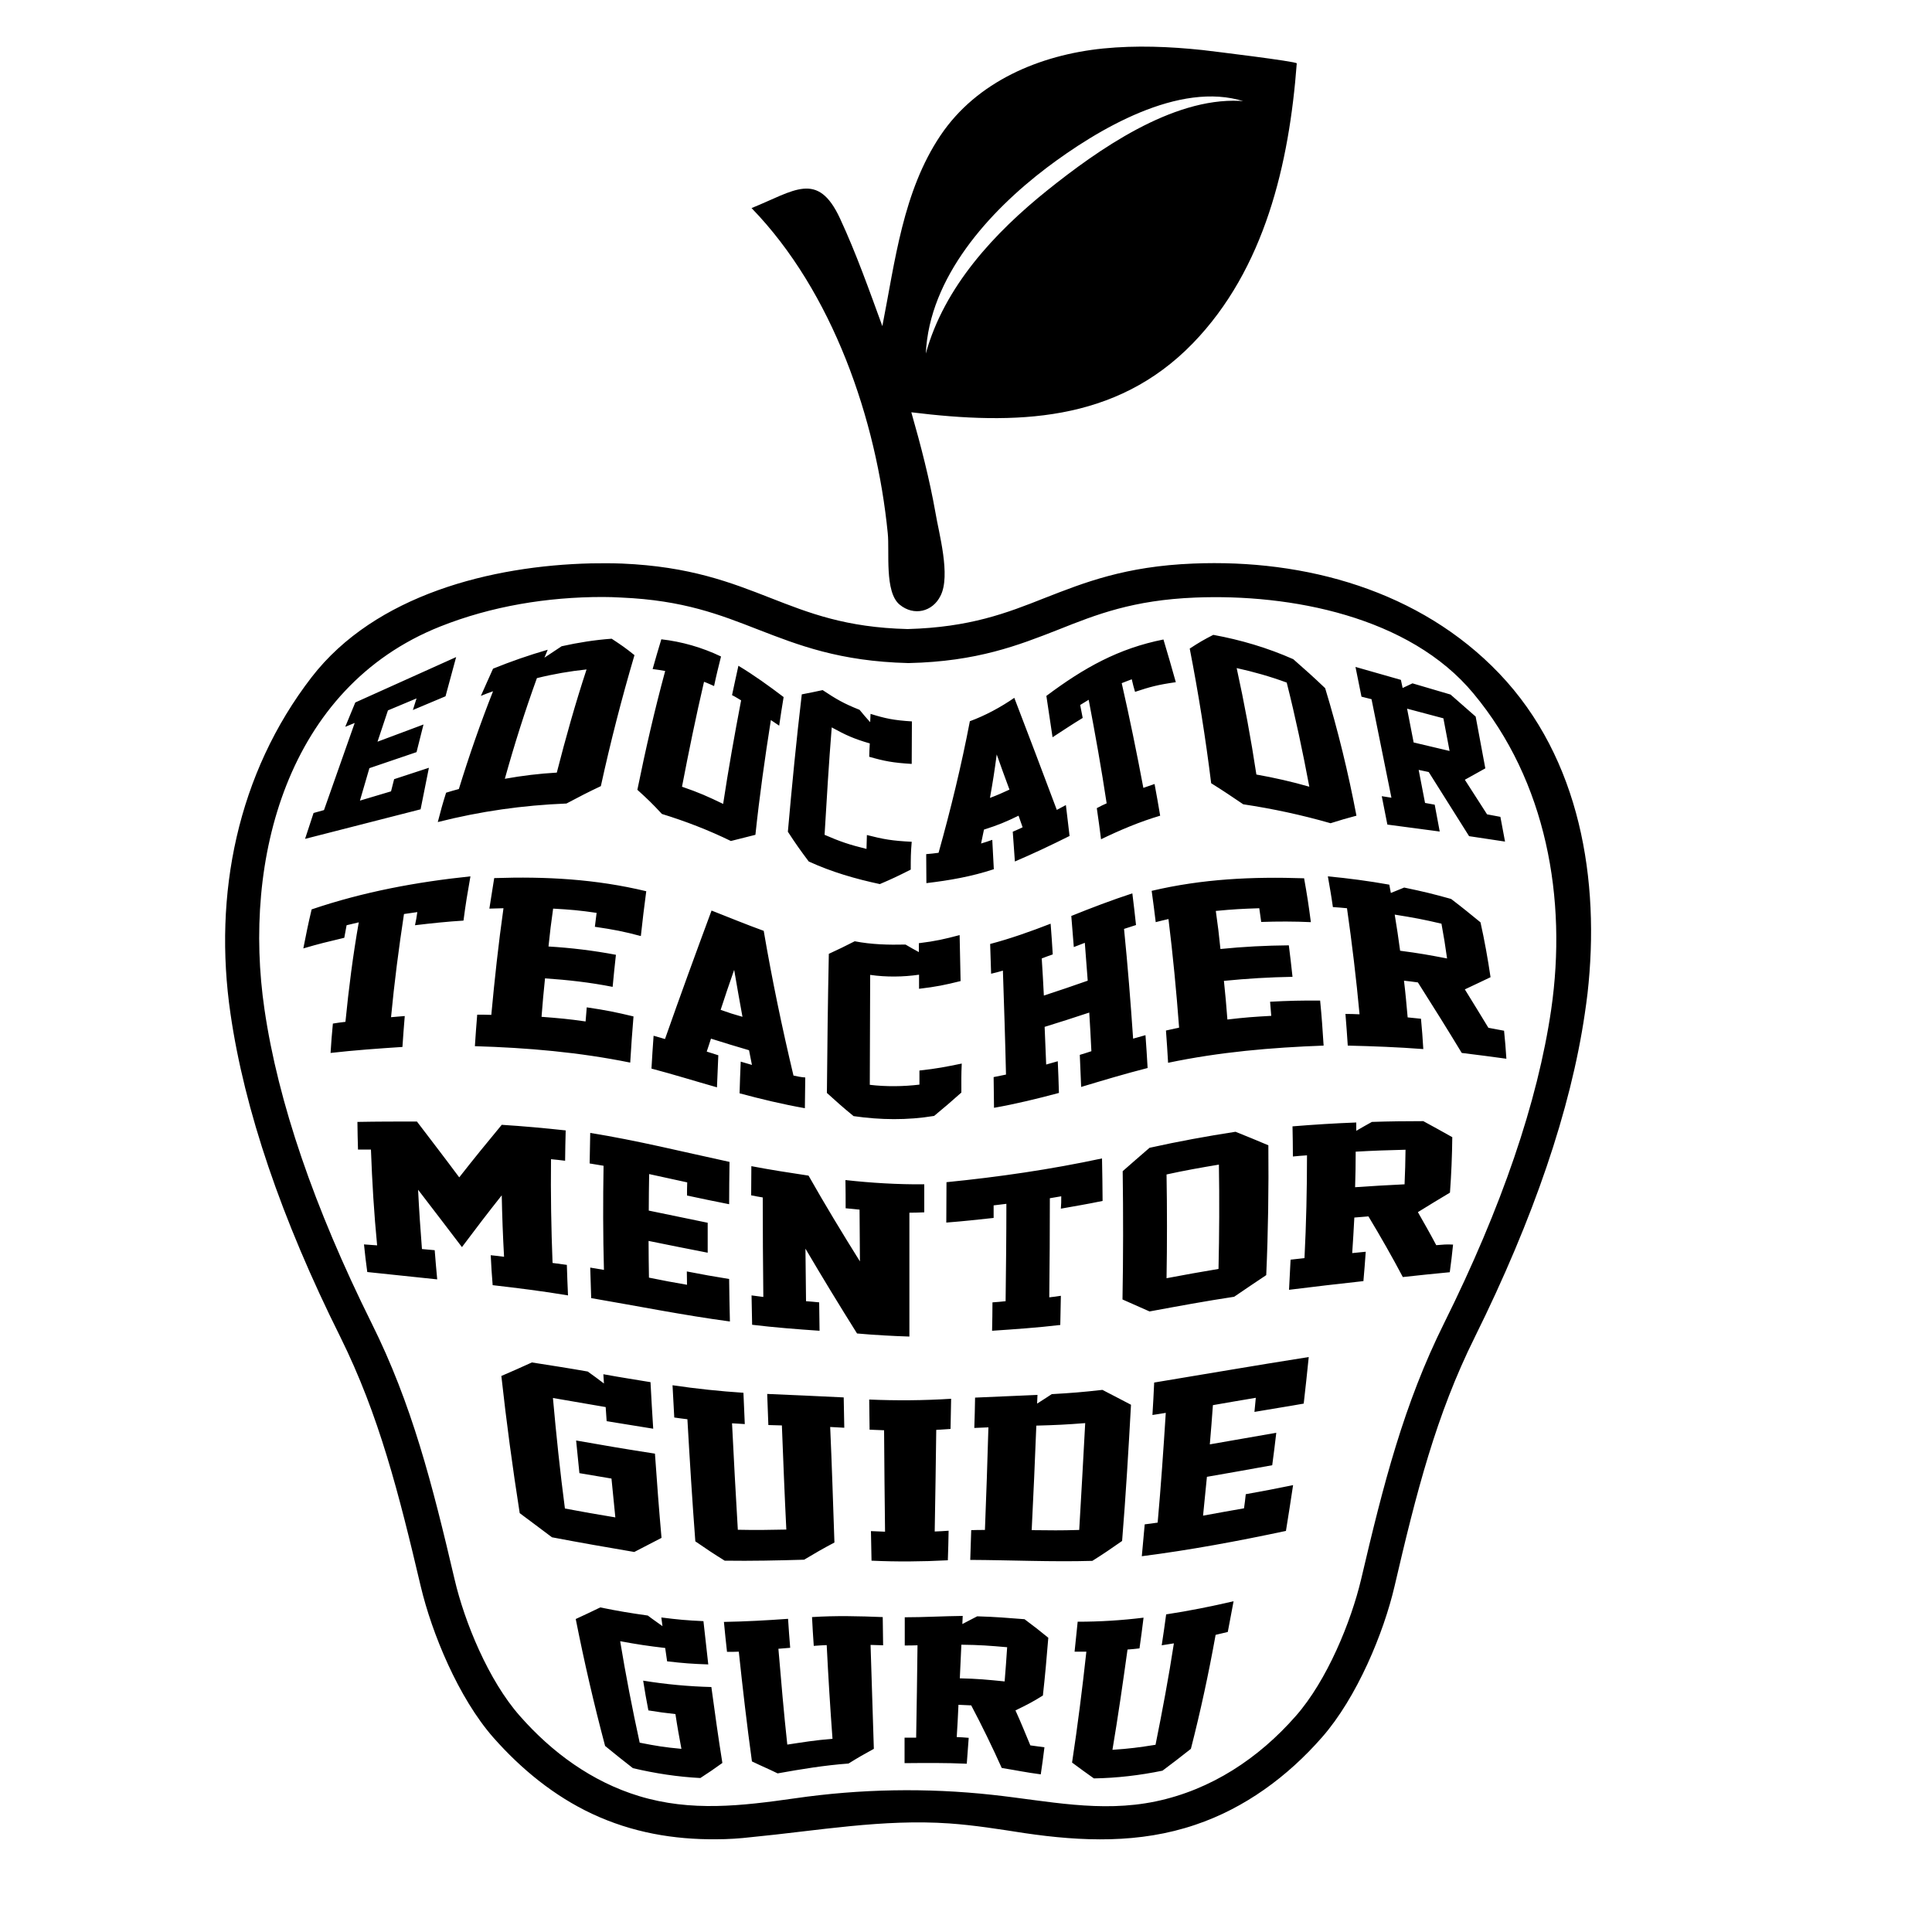 <?xml version="1.0" encoding="utf-8"?>
<!-- Generator: Adobe Illustrator 23.0.1, SVG Export Plug-In . SVG Version: 6.00 Build 0)  -->
<svg version="1.1" id="Layer_1" xmlns="http://www.w3.org/2000/svg" xmlns:xlink="http://www.w3.org/1999/xlink" x="0px" y="0px"
	 width="1000px" height="1000px" viewBox="0 0 1000 1000" style="enable-background:new 0 0 1000 1000;" xml:space="preserve">
<path d="M370.8,952c-22.1,0.2-43.7-3.5-64.4-13.2c-19.6-9.2-36.6-23.1-51-39.4c-18.2-20.7-31.9-54.2-37.6-78.2
	c-11.4-48.4-21.6-88.7-41.6-129.1c-30.6-61.3-49.7-117.7-56.9-167.4c-9-61.6,3.5-124.3,42-174.2c33-42.7,93.2-57.7,144.7-58.9
	c5.3-0.1,10.7-0.1,16,0.1c35.2,1.5,56.3,9.8,76.8,17.8c20,7.8,38.9,15.3,71,16.1c32.1-0.9,51.1-8.2,71-16.1
	c20.5-8,41.6-16.4,76.8-17.8c58-2.4,117.4,14,158.4,56.9c42,44,52.3,107.1,45.7,165.6c-0.4,3.4-0.9,7-1.4,10.4
	c-7.3,49.7-26.5,106-56.9,167.4c-20.1,40.4-30.3,80.5-41.6,129.1c-5.6,24-19.4,57.5-37.6,78.2c-17.7,20.2-39.9,36.6-65.5,45.2
	c-28.9,9.8-58.6,8.7-88.5,4.3c-12.9-2-25.9-4.1-38.9-5c-34.3-2.4-68.3,3.8-102.4,7.1C382.9,951.6,376.8,952,370.8,952z M311.9,309
	c-28.5,0-57.5,4.7-84.1,15.3c-79.4,31.6-102.3,120.9-90.9,198.2c7,47.9,25.7,102.5,55.4,162.3c20.9,41.9,31.4,83.2,43,132.7
	c5.1,21.9,17.5,52.3,33.8,70.7c16.6,18.9,37.3,34,61.5,41.4c27.2,8.3,53.4,5.1,80.9,1.2c33.8-4.9,68.2-5.5,102.1-1.8
	c28.6,3.1,55.8,9.4,84.6,3.4c28.7-6,53.3-22.3,72.5-44.2c16.2-18.4,28.6-48.8,33.8-70.7c11.6-49.5,22.1-90.7,43-132.7
	c29.7-59.8,48.4-114.4,55.4-162.3c8.3-57.2-2.4-118.1-40.2-163.5c-33.1-40-94.9-51.7-144.1-49.7c-32.1,1.3-51,8.7-70.8,16.6
	c-20.7,8.1-42,16.5-77.4,17.3h-0.2H470c-35.5-0.9-56.8-9.3-77.5-17.3c-20-7.8-38.8-15.2-70.8-16.6C318.2,309.1,315.1,309,311.9,309z
	 M456.7,168.8c-6.8-18.6-13.5-37.6-21.9-55.7c-11.6-25-23.7-14.3-45.8-5.4c42,43.3,64.7,109.4,70.5,168.3c1,9.4-1.8,30.5,6.2,37
	c7.3,6,17,3.7,21.1-4.6c5.4-10.5-0.9-32.6-2.6-43c-3.1-17.5-7.6-34.9-12.5-52c53.7,6.6,105.7,5.5,145.7-35.7
	c37.3-38.5,49.9-93.1,53.8-144.9c0.1-1-44.5-6.4-48.8-6.9c-17-1.8-34.3-2.5-51.4-0.8c-32.7,3.3-65.4,17-84.2,45
	C467.3,99.1,463.3,135.3,456.7,168.8z M641.6,52.2c-35.1-1.6-73.3,25.3-99.5,46.3c-27.3,21.9-53.4,49.9-62.9,84.5
	c1.8-39.5,32.8-73.6,62.6-96.2c26.1-19.7,68.5-45.1,102.2-34.3C644.1,52.4,643.3,52.3,641.6,52.2C640,52.1,643.3,52.3,641.6,52.2z
	 M216,472.1c-2.7,0.4-4.1,0.6-6.9,1c-2.7,17.7-5,35.5-6.7,53.4c2.7-0.2,4.2-0.4,7.1-0.6c-0.5,6.4-0.8,9.6-1.2,16
	c-12.4,0.8-24.9,1.7-37.2,3.1c0.4-6.1,0.6-9.1,1.2-15.2c2.5-0.4,3.8-0.6,6.5-0.9c1.7-17.3,3.9-34.5,6.9-51.5
	c-2.5,0.6-3.8,0.9-6.3,1.5c-0.5,2.5-0.7,3.8-1.2,6.5c-8.8,2.1-13.1,3.1-21.2,5.5c1.6-8.1,2.4-12.2,4.3-20.2
	c26.8-9.1,54.3-14.2,82.2-17.1c-1.6,9.1-2.4,13.7-3.6,22.9c-8.3,0.5-16.8,1.4-25.1,2.4C215.4,476.2,215.6,474.9,216,472.1z
	 M245.8,541.5c0.4-6.6,0.7-9.8,1.2-16.3c2.9,0,4.4,0,7.3,0.1c1.7-18.4,3.7-36.8,6.3-55.2c-2.9,0.1-4.4,0.1-7.3,0.2
	c1-6.4,1.5-9.5,2.5-15.8c26.8-0.9,52.5,0.5,78.7,6.8c-1.2,9.2-1.8,13.9-2.8,23.2c-9-2.4-13.7-3.3-23.8-4.8c0.4-2.8,0.5-4.3,0.9-7.2
	c-8.8-1.3-13.6-1.7-22.5-2.2c-1.1,7.8-1.6,11.8-2.4,19.6c11.7,0.7,23.3,2.1,34.9,4.3c-0.7,6.6-1.1,9.9-1.7,16.6
	c-11.6-2.3-23.2-3.6-35-4.4c-0.8,7.9-1.2,12-1.8,19.9c9,0.7,13.8,1.1,22.8,2.4c0.2-2.9,0.4-4.4,0.6-7.3c10.2,1.5,15,2.5,24.2,4.7
	c-0.8,9.5-1.1,14.3-1.7,23.9C299.6,544.6,273,542.3,245.8,541.5z M410.7,556.7c-5.9-24.8-11.1-49.7-15.4-74.9
	c-9.1-3.3-18.1-7-27-10.5c-8.2,22.1-16.3,44.3-24.1,66.5c-2.4-0.7-3.5-1-5.9-1.7c-0.5,6.8-0.7,10.1-1.1,17c11.4,3,22.6,6.5,33.9,9.7
	c0.3-6.7,0.4-9.9,0.7-16.6c-2.4-0.8-3.6-1.1-6-1.9c0.9-2.6,1.3-4,2.2-6.7c7.9,2.5,11.9,3.7,19.7,6c0.6,3,0.9,4.6,1.5,7.6
	c-2.3-0.7-3.4-1-5.8-1.7c-0.3,6.6-0.4,9.8-0.6,16.4c11.2,3,22.4,5.7,33.8,7.7c0.1-6.4,0.1-9.5,0.2-15.9
	C414.3,557.5,413,557.2,410.7,556.7z M373,522.7c2.7-8.3,4.1-12.4,7-20.7c1.7,9.7,2.5,14.6,4.3,24.3
	C379.7,525,377.5,524.3,373,522.7z M497.6,565.5c-5.5,4.9-8.3,7.3-14.1,12.1c-13.9,2.3-27.8,2.1-41.7,0.1c-5.7-4.7-8.4-7.1-13.8-12
	c0.2-24,0.5-48,1-72c5.2-2.4,7.9-3.7,13.4-6.5c8.8,1.7,17.4,1.9,26.3,1.7c2.8,1.7,4.2,2.4,6.9,3.9c0-1.9,0-2.7,0-4.6
	c8.9-1.1,13.1-2.1,21.1-4.2c0.2,9.4,0.3,14.2,0.5,23.8c-8.1,2-12.3,2.9-21.5,4c0-2.9,0-4.3,0-7.3c-8.2,1.2-17.1,1.3-25.3,0.1
	c-0.1,19-0.1,38-0.2,56.9c8.4,1,17.2,0.9,25.7-0.1c0-2.9,0-4.4,0-7.3c9.2-1,13.5-1.9,21.9-3.6C497.5,556.6,497.6,559.6,497.6,565.5z
	 M559.6,562.6c-0.3-6.7-0.4-10-0.7-16.6c2.4-0.7,3.5-1.1,6-1.9c-0.4-8-0.6-12-1.1-20c-9.3,3.1-14.1,4.6-23.1,7.4
	c0.3,7.7,0.5,11.7,0.8,19.5c2.4-0.7,3.5-1,6-1.7c0.3,6.6,0.4,9.8,0.6,16.4c-11.2,3-22.3,5.7-33.6,7.7c-0.1-6.4-0.1-9.5-0.2-15.9
	c2.5-0.5,3.8-0.8,6.4-1.3c-0.4-17.9-1-35.9-1.6-53.8c-2.4,0.7-3.6,1-6.1,1.6c-0.2-6.2-0.3-9.2-0.5-15.4c10.6-2.8,21-6.5,31.3-10.5
	c0.5,6.3,0.7,9.5,1.1,15.9c-2.3,0.8-3.4,1.2-5.7,2.1c0.5,7.6,0.7,11.5,1.1,19.2c8.8-2.9,13.6-4.5,22.7-7.7
	c-0.6-7.9-0.9-11.9-1.5-19.6c-2.3,0.9-3.4,1.3-5.7,2.2c-0.5-6.5-0.8-9.6-1.3-16.1c10.4-4.2,20.9-8.2,31.6-11.7
	c0.8,6.6,1.2,9.8,1.9,16.4c-2.4,0.8-3.7,1.2-6.2,2c1.9,18.9,3.4,37.8,4.7,56.8c2.5-0.7,3.8-1.1,6.4-1.8c0.5,6.8,0.7,10.1,1.1,17
	C582.2,555.8,570.9,559.2,559.6,562.6z M604.6,550.1c-0.4-6.7-0.6-10-1.1-16.7c2.6-0.6,4-0.9,6.8-1.5c-1.4-18.8-3.2-37.5-5.5-56.2
	c-2.6,0.6-3.9,0.9-6.6,1.6c-0.8-6.5-1.2-9.7-2.1-16.2c26.3-6.2,52-7.4,78.9-6.5c1.6,9,2.3,13.5,3.5,22.7c-8.5-0.4-17.1-0.4-25.7-0.1
	c-0.4-2.8-0.6-4.2-1-7.1c-9,0.3-13.2,0.5-22.5,1.4c1.1,7.8,1.6,11.8,2.4,19.7c11.8-1.2,23.5-1.8,35.4-1.9c0.8,6.5,1.2,9.7,1.9,16.3
	c-11.9,0.2-23.6,0.9-35.5,2.1c0.8,7.9,1.2,12,1.8,20c9.3-1.1,13.7-1.4,22.7-1.9c-0.2-2.8-0.4-4.3-0.6-7.3c8.6-0.5,17.2-0.7,25.9-0.6
	c0.9,9.3,1.2,14,1.8,23.3C657.9,542.2,631.3,544.5,604.6,550.1z M756.6,545c9.7,1.2,14.4,1.8,23.1,3c-0.4-5.8-0.6-8.7-1.2-14.5
	c-3.2-0.6-4.8-0.9-8.1-1.5c-4.7-7.8-7.3-11.9-12.2-19.9c5.6-2.6,8.2-3.9,13.3-6.3c-1.4-9.5-3.1-19-5.2-28.4
	c-5.9-4.8-8.9-7.3-15.2-12.1c-9.3-2.6-14.2-3.8-24.3-5.9c-2.7,1.1-4.1,1.7-6.9,2.8c-0.3-1.8-0.5-2.5-0.8-4.3
	c-10.6-1.9-21.2-3.3-31.8-4.3c1.1,6.4,1.7,9.5,2.6,15.9c2.9,0.2,4.3,0.3,7.3,0.6c2.6,18.2,4.8,36.5,6.5,54.9
	c-2.9-0.1-4.3-0.2-7.3-0.2c0.5,6.6,0.8,9.8,1.2,16.4c13,0.3,26.1,0.8,39.1,1.8c-0.4-6.3-0.6-9.4-1.2-15.7c-2.7-0.3-4.1-0.4-6.9-0.7
	c-0.7-7.6-1-11.5-1.9-19c2.8,0.3,4.3,0.5,7.2,0.9C741.6,520.6,749.2,532.8,756.6,545z M724.7,492.1c-1-7.5-1.6-11.3-2.8-18.7
	c10,1.6,14.9,2.5,24.2,4.7c1.3,7.2,1.9,10.8,2.9,18C739.6,494.3,734.7,493.4,724.7,492.1z M255,665.2c-0.5-6.2-0.7-9.3-1-15.5
	c2.7,0.3,4.1,0.4,6.9,0.8c-0.6-10.6-1-21.3-1.2-31.8c-7,8.8-13.8,17.7-20.6,26.8c-7.5-9.9-15.2-19.9-22.7-29.7
	c0.5,10.3,1.2,20.5,2,30.7c2.6,0.2,3.9,0.4,6.6,0.6c0.5,6,0.7,9,1.3,15.1c-12.1-1.3-24.1-2.5-36.2-3.8c-0.8-5.8-1.1-8.6-1.7-14.3
	c2.6,0.2,4,0.3,6.8,0.5c-1.6-16.5-2.6-32.9-3.2-49.6c-2.7,0-4,0-6.7,0c-0.2-5.7-0.2-8.6-0.3-14.3c10.3-0.2,20.6-0.2,30.8-0.2
	c7.3,9.6,14.7,19.2,21.9,28.9c7.2-9.2,14.6-18.3,22-27.2c11.1,0.7,22.1,1.7,33.1,2.9c-0.2,6.3-0.2,9.4-0.3,15.7
	c-3-0.4-4.4-0.5-7.3-0.8c-0.2,17.9,0.1,35.9,0.8,53.7c2.9,0.4,4.4,0.6,7.4,1c0.2,6.3,0.3,9.4,0.6,15.8
	C281,668.3,268,666.7,255,665.2z M306,671.9c-0.2-6.3-0.3-9.5-0.5-15.8c2.8,0.5,4.2,0.7,7.1,1.2c-0.5-17.9-0.5-36-0.2-53.9
	c-2.8-0.5-4.2-0.7-7.2-1.2c0.1-6.3,0.2-9.4,0.3-15.8c24.3,3.9,48,9.8,72.1,15c-0.1,8.7-0.2,13.1-0.2,21.9
	c-8.6-1.7-12.9-2.6-21.8-4.5c0-2.7,0-4.1,0.1-6.8c-7.7-1.7-11.6-2.5-19.7-4.3c-0.1,7.5-0.2,11.4-0.2,18.9
	c10.2,2.1,20.4,4.2,30.5,6.3c0,6.2,0,9.3,0,15.5c-10.2-2-20.4-4-30.6-6.1c0,7.5,0.1,11.4,0.2,19c8,1.6,12,2.4,19.7,3.7
	c0-2.7-0.1-4.1-0.1-6.9c8.8,1.7,13.2,2.5,21.9,3.9c0.1,8.8,0.2,13.2,0.4,22C353.9,680.8,330,676,306,671.9z M443.6,690.2
	c-9.1-14.5-18-29.1-26.7-43.9c0.1,9.1,0.2,18.1,0.3,27.2c2.6,0.2,4,0.3,6.8,0.6c0.1,5.9,0.1,8.8,0.2,14.7
	c-11.7-0.8-23.3-1.7-34.9-3.1c-0.1-6.1-0.2-9.1-0.3-15.2c2.5,0.3,3.6,0.5,6.1,0.8c-0.2-17.1-0.3-34.4-0.3-51.5
	c-2.4-0.4-3.5-0.6-6-1.1c0-6.1,0.1-9.1,0.1-15.1c9.9,1.9,19.7,3.4,29.6,4.9c8.5,15,17.4,29.7,26.6,44.4c-0.1-8.9-0.1-17.8-0.2-26.8
	c-2.8-0.3-4.3-0.4-7.2-0.7c0-5.8,0-8.7-0.1-14.6c13.6,1.5,26.9,2.3,40.8,2.2c0,5.8,0,8.6,0,14.5c-3,0.1-4.6,0.2-7.7,0.2
	c0,21.4,0,42.7,0,64.1C461.6,691.5,452.5,691,443.6,690.2z M549.3,619.2c-2.3,0.4-3.4,0.6-5.9,1c0,17.1-0.1,34.3-0.3,51.3
	c2.4-0.3,3.6-0.4,6-0.8c-0.1,6.1-0.2,9.1-0.3,15.1c-11.8,1.4-23.5,2.2-35.3,3c0.1-5.9,0.2-8.8,0.2-14.7c2.7-0.2,4.1-0.3,6.8-0.6
	c0.2-16.8,0.4-33.6,0.4-50.4c-2.6,0.3-3.9,0.5-6.6,0.8c0,2.5,0,3.8,0,6.5c-9.5,1-14.4,1.6-24.5,2.4c0-8.3,0.1-12.5,0.1-20.9
	c27.1-2.7,53.9-6.6,80.5-12.3c0.2,8.8,0.2,13.2,0.3,22c-8.7,1.8-13.3,2.5-21.6,4C549.3,623.2,549.3,621.9,549.3,619.2z M656.5,592.8
	c-6.7-2.8-10.2-4.3-17-7c-14.9,2.3-29.7,5-44.5,8.3c-5.6,4.8-8.4,7.3-13.9,12.1c0.3,22.1,0.3,44.3-0.1,66.4c5.6,2.5,8.3,3.7,14,6.2
	c14.6-2.7,29.2-5.4,43.8-7.6c6.6-4.5,10-6.8,16.6-11.2C656.4,637.6,656.7,615.2,656.5,592.8z M630.7,656.8c-9,1.5-18,3.1-26.9,4.8
	c0.3-17.8,0.3-35.8,0-53.7c9-2,18.1-3.6,27.1-5.1C631.2,620.9,631.1,638.8,630.7,656.8z M743.4,644.5c-3.6-6.8-5.6-10.2-9.5-17.1
	c6.7-4.1,10-6.2,16.6-10.1c0.7-9.5,1.1-19.1,1.2-28.7c-5.9-3.3-8.9-5-15-8.3c-8.8,0-17.7,0.1-26.6,0.4c-3.2,1.8-4.9,2.7-8.1,4.6
	c0-1.8,0-2.5,0-4.3c-11,0.4-22,1.1-33,2c0.1,6.3,0.2,9.3,0.2,15.6c2.9-0.3,4.4-0.4,7.3-0.6c0,17.7-0.4,35.5-1.3,53.2
	c-2.8,0.3-4.3,0.5-7.2,0.8c-0.3,6.3-0.5,9.4-0.8,15.6c12.8-1.6,25.7-3.1,38.5-4.5c0.5-6.1,0.8-9.1,1.2-15.2c-2.7,0.3-4.2,0.4-7,0.7
	c0.5-7.3,0.7-11.1,1.1-18.4c2.9-0.2,4.4-0.4,7.3-0.6c6.2,10.3,12.2,20.8,17.8,31.4c10-1.1,14.9-1.6,24.3-2.5
	c0.8-5.8,1.1-8.6,1.7-14.3C748.7,644,746.9,644.2,743.4,644.5z M727,613c-8.5,0.4-17.1,0.9-25.6,1.5c0.2-7.3,0.3-11.1,0.3-18.4
	c8.6-0.5,17.1-0.8,25.8-1C727.4,602.3,727.3,605.9,727,613z M342.4,796c-5.7,2.9-8.4,4.4-14.1,7.3c-14.2-2.4-28.4-4.9-42.6-7.6
	c-6.6-5-9.9-7.4-16.7-12.5c-3.7-23.6-6.9-47.3-9.5-71c6.3-2.7,9.4-4.1,15.8-7c9.6,1.5,19.3,3,28.9,4.7c3.4,2.4,5.1,3.7,8.4,6.2
	c-0.1-2-0.2-2.8-0.3-4.8c9.9,1.8,14.8,2.5,24.4,4.1c0.5,9.7,0.8,14.5,1.4,24.1c-9.5-1.5-14.3-2.3-24.1-3.9c-0.2-2.9-0.3-4.4-0.5-7.3
	c-9.1-1.6-18.2-3.1-27.3-4.7c1.7,19.1,3.7,38.2,6.2,57.2c10.6,2,15.8,2.9,26.1,4.6c-0.8-8-1.2-12-2-20.1c-6.6-1.1-9.9-1.7-16.6-2.8
	c-0.7-6.7-1-10.1-1.7-16.9c13.5,2.4,27.1,4.7,40.8,6.8C340,766.9,341.1,781.4,342.4,796z M431.9,798.4c-6.4,3.4-9.5,5.2-15.7,8.9
	c-13.7,0.4-27.3,0.7-41.1,0.5c-6.1-3.8-9.1-5.8-15.2-10c-1.6-21.1-2.9-42.1-4.1-63.2c-2.6-0.3-4-0.5-6.8-0.9
	c-0.4-6.7-0.5-10-0.9-16.7c12.2,1.8,24.5,3.1,36.7,3.9c0.3,6.5,0.4,9.7,0.7,16.2c-2.4-0.2-3.8-0.2-6.6-0.4c0.9,18.3,1.9,36.7,3,55.1
	c10.2,0.2,14.5,0.1,25.1-0.1c-0.9-17.9-1.6-35.9-2.3-53.9c-2.8-0.1-4.2-0.1-7-0.2c-0.2-6.4-0.4-9.6-0.6-16.1
	c13.2,0.6,26.4,1.1,39.6,1.8c0.1,6.3,0.2,9.4,0.3,15.7c-2.9-0.2-4.4-0.2-7.3-0.4C430.6,758.7,431.2,778.5,431.9,798.4z M451.1,807.8
	c-0.1-6.1-0.2-9.2-0.3-15.3c2.8,0.1,4.3,0.2,7.3,0.3c-0.2-17.5-0.4-35-0.5-52.5c-3-0.1-4.5-0.2-7.5-0.3c-0.1-6.2-0.1-9.3-0.2-15.6
	c14.2,0.6,28.2,0.5,42.4-0.4c-0.1,6.3-0.2,9.4-0.3,15.6c-2.9,0.2-4.4,0.3-7.4,0.5c-0.2,17.5-0.5,35.1-0.8,52.6
	c2.8-0.1,4.3-0.2,7.2-0.4c-0.1,6.1-0.2,9.2-0.4,15.3C477.2,808.3,464.1,808.4,451.1,807.8z M570.6,719.4
	c-10.7,1.2-15.8,1.6-26.2,2.2c-3,2-4.5,2.9-7.6,4.9c0.1-1.9,0.1-2.7,0.2-4.5c-10.8,0.5-21.6,0.9-32.3,1.4c-0.1,6.3-0.2,9.4-0.4,15.7
	c2.9-0.1,4.4-0.2,7.3-0.3c-0.5,17.7-1.1,35.4-1.8,53.1c-2.8,0-4.2,0-7.1,0.1c-0.2,6.1-0.3,9.2-0.5,15.4c21.1,0.1,42.1,1.1,63.2,0.5
	c6.2-3.9,9.2-6,15.4-10.3c1.9-23.4,3.3-46.9,4.6-70.5C579.4,724,576.5,722.4,570.6,719.4z M558.6,791.9c-10.1,0.3-14.4,0.2-24.6,0.1
	c0.9-18,1.7-36.1,2.4-54.1c10.5-0.3,15-0.5,25.3-1.3C560.7,755,559.7,773.5,558.6,791.9z M591,805.5c0.6-6.6,0.9-9.9,1.5-16.5
	c2.6-0.3,3.9-0.5,6.7-0.9c1.7-18.9,3-37.8,4.2-56.8c-2.7,0.4-4.1,0.7-6.9,1.1c0.4-6.7,0.6-10,0.9-16.8c26.7-4.4,53.2-9,80-13.2
	c-1,9.7-1.5,14.5-2.6,24.1c-10.1,1.8-15.2,2.5-25.5,4.3c0.3-2.9,0.4-4.4,0.7-7.3c-9.1,1.5-13.5,2.3-22.2,3.8
	c-0.6,8.1-0.9,12.2-1.6,20.3c11.5-2,22.9-4,34.4-6c-0.8,6.8-1.2,10.1-2.1,16.8c-11.3,2.1-22.5,4-33.8,6c-0.8,8-1.2,12.1-2,20.1
	c8.3-1.5,12.5-2.3,21.2-3.8c0.4-2.9,0.6-4.3,0.9-7.3c9.9-1.8,14.8-2.7,24.5-4.7c-1.4,9.5-2.2,14.2-3.7,23.7
	C640.7,797.7,616,802.3,591,805.5z M373.9,912.5c-4.6,3.3-6.9,4.9-11.4,7.8c-11.8-0.6-23.4-2.4-34.9-5.1c-5.7-4.4-8.6-6.8-14.4-11.5
	c-5.8-21.8-10.8-43.5-15.2-65.7c5-2.3,7.5-3.5,12.7-6c9.9,2,14.8,2.8,24.6,4.2c3,2.3,4.6,3.3,7.6,5.5c-0.2-1.8-0.4-2.7-0.6-4.5
	c8.7,1.1,13,1.5,21.8,1.9c1,9,1.5,13.5,2.5,22.4c-8.5-0.3-12.7-0.6-21.3-1.6c-0.4-2.7-0.6-4.1-1-6.9c-9.3-1.1-13.9-1.8-23.3-3.5
	c2.9,17.6,6.3,35.1,10.1,52.5c8.6,1.7,12.9,2.4,21.6,3.2c-1.3-7.1-2-10.7-3.1-18c-5.6-0.6-8.4-1-14-1.9c-1.2-6.1-1.7-9.2-2.7-15.4
	c11.7,1.9,23.5,3,35.3,3.3C370,886.4,371.8,899.5,373.9,912.5z M452.3,905.2c-5.3,2.9-7.8,4.3-13.1,7.6c-12.3,0.9-24.5,2.9-36.7,5.1
	c-4.9-2.4-7.7-3.5-13.3-6.2c-2.6-18.9-4.8-37.9-6.8-56.8c-2.4,0.1-3.6,0.1-6.1,0.1c-0.7-6.2-1-9.3-1.6-15.5
	c11.2-0.2,22.1-0.8,33.2-1.6c0.4,6.1,0.6,9,1.1,15c-2.4,0.2-3.7,0.3-6.1,0.5c1.4,16.6,2.8,33.1,4.6,49.6c8.7-1.3,13.7-2.2,23.4-3
	c-1.2-16.2-2.2-32.3-3-48.5c-2.6,0.1-4,0.2-6.7,0.4c-0.4-5.9-0.6-8.9-0.9-14.9c12.2-0.8,24.4-0.5,36.6,0c0.1,5.9,0.1,8.8,0.2,14.6
	c-2.6-0.1-3.9-0.1-6.5-0.2C451.2,869.4,451.7,887.3,452.3,905.2z M525.6,885.3c6-2.9,8.9-4.4,14.2-7.7c1.1-9.9,2-19.9,2.8-29.9
	c-4.5-3.7-7.1-5.7-12.3-9.6c-9.3-0.7-14.4-1.2-24.5-1.5c-3.1,1.6-4.7,2.4-7.7,4c0.1-1.7,0.1-2.5,0.2-4.2c-10,0.1-20,0.7-30,0.7
	c0,5.9,0,8.8,0,14.6c2.6,0,3.9,0,6.6-0.1c-0.2,16-0.4,31.9-0.7,47.8c-2.4,0-3.6,0-6,0c0,5.4,0,8,0,13.2c10.9-0.1,21.4-0.2,32.2,0.3
	c0.4-5.3,0.6-7.9,1-13.4c-2.4-0.2-3.7-0.3-6.2-0.4c0.4-6.6,0.6-9.9,0.9-16.7c2.6,0.1,3.9,0.2,6.6,0.3c5.6,10.6,10.9,21.5,15.8,32.4
	c8.7,1.4,11.9,2.2,20.2,3.3c0.8-5.5,1.2-8.3,1.9-14c-3.1-0.4-4.4-0.6-7.3-1C530.4,896.5,529,892.8,525.6,885.3z M520,870.3
	c-9-0.9-13.9-1.4-23.2-1.6c0.3-6.9,0.5-10.4,0.8-17.4c9.5,0.1,14.5,0.5,23.7,1.3C520.8,859.7,520.6,863.2,520,870.3z M616.4,905.2
	c-6,4.7-8.9,7-14.7,11.3c-11.7,2.4-23.5,3.8-35.5,4c-4.4-3.1-6.7-4.8-11.3-8.2c2.9-19.1,5.3-38.2,7.4-57.4c-2.4,0-3.6,0-6.1,0
	c0.6-6.2,1-9.2,1.6-15.5c11.4,0,22.8-0.7,34.1-2.1c-0.8,6.4-1.2,9.6-2.1,15.9c-2.4,0.3-3.7,0.4-6.2,0.6c-2.4,17.3-4.9,34.7-7.8,51.9
	c9-0.6,13.4-1.2,22.3-2.6c3.5-17.4,6.8-34.9,9.5-52.5c-2.5,0.4-3.7,0.6-6.3,1c1-6.4,1.4-9.5,2.3-16c11.8-1.8,23.3-4.1,34.9-6.8
	c-1.2,6.4-1.8,9.6-3,15.9c-2.4,0.6-3.7,0.9-6.3,1.5C625.6,866.2,621.4,885.7,616.4,905.2z M316.6,330.6c-8.6,0.6-17.4,2-25.9,3.9
	c-3.5,2.4-5.4,3.5-8.9,5.9c0.7-1.7,1-2.4,1.7-4.1c-9.7,2.8-18.9,6-28.3,9.8c-2.5,5.6-3.8,8.4-6.3,14.1c2.4-1,3.7-1.5,6.3-2.4
	c-6.6,16.7-12.4,33.4-17.7,50.6c-2.6,0.7-4,1.1-6.6,1.9c-1.9,6-2.7,9-4.3,15.2c22.1-5.6,44-8.7,66.6-9.6c7.2-3.8,10.8-5.7,17.8-9
	c5-22.9,10.8-45.4,17.4-67.8C323.7,335.3,321.3,333.7,316.6,330.6z M288.2,399.9c-9,0.5-18,1.6-26.9,3.2c4.9-17.6,10.4-35,16.6-52.1
	c8.4-2.1,17.1-3.6,25.7-4.5C297.8,364.1,292.8,381.9,288.2,399.9z M391,432.1c-5,1.3-7.5,1.9-12.7,3.2c-11.7-5.7-23.4-10.2-35.7-14
	c-4.9-5.3-7.4-7.7-12.7-12.5c4.2-20.7,8.9-41.2,14.4-61.5c-2.5-0.5-3.8-0.6-6.5-1c1.8-6.2,2.6-9.3,4.5-15.4
	c10.6,1.2,21.1,4.2,30.9,8.9c-1.5,6.1-2.3,9.1-3.6,15.3c-2.1-0.9-3-1.4-5.2-2.2c-4.2,18-7.9,36.1-11.4,54.3c9,3.1,13.2,5,21.3,8.9
	c2.7-17.9,5.9-35.8,9.3-53.6c-1.9-1.1-2.7-1.7-4.7-2.7c1.3-6.2,2-9.2,3.3-15.2c8,4.8,15.9,10.5,23.4,16.2c-1,5.9-1.4,8.8-2.3,14.8
	c-1.8-1.2-2.6-1.8-4.3-2.9C395.9,392.3,393.1,412.2,391,432.1z M471.4,450.1c-6.7,3.4-9.9,4.9-16,7.5c-12.6-2.7-24.8-6.2-36.8-11.7
	c-4.5-6-6.7-9.1-10.8-15.4c2.1-23.8,4.4-47.5,7.2-71.1c4.3-0.8,6.5-1.3,10.8-2.2c7.1,4.7,10.8,6.9,19.1,10.2
	c2.1,2.6,3.2,3.8,5.5,6.4c0.1-1.8,0.1-2.5,0.2-4.3c7.7,2.4,12,3.3,21.4,3.9c0,8.7-0.1,13.1-0.1,22c-9.7-0.6-14-1.4-22-3.7
	c0.1-2.7,0.1-4.1,0.3-6.9c-8.5-2.5-12.4-4.3-19.7-8.3c-1.5,18.5-2.6,37-3.7,55.6c8.1,3.5,12.4,5,21.7,7.3c0.1-2.8,0.1-4.3,0.2-7.2
	c8.5,2.2,13.1,3,23.2,3.5C471.4,441.5,471.4,444.3,471.4,450.1z M551.7,416.7c-1.9,1-2.8,1.5-4.7,2.5c-7.3-19.4-14.6-38.8-22-58
	c-7.1,4.9-15.1,9.2-23,12.1c-4.4,23-9.9,45.6-16.2,68.1c-2.4,0.3-3.7,0.5-6.4,0.7c0,6,0.1,8.9,0.1,15c11.9-1.4,23.4-3.4,34.9-7.2
	c-0.3-6.2-0.5-9.2-0.8-15.2c-2.3,0.8-3.4,1.2-5.8,1.9c0.6-2.8,0.9-4.3,1.5-7.2c7.5-2.4,11.1-3.9,17.9-7.2c0.8,2.4,1.3,3.6,2.1,6
	c-2.1,1-3,1.4-5.1,2.3c0.4,6.1,0.7,9.2,1.1,15.4c9.6-4.1,18.9-8.5,28.3-13.2C552.8,426.2,552.5,423,551.7,416.7z M512.4,413
	c1.6-9,2.3-13.5,3.5-22.5c2.5,7.2,3.9,10.8,6.6,18.2C518.6,410.5,516.6,411.4,512.4,413z M585.8,351.6c-2.2,0.8-3.1,1.2-5.2,2
	c4.1,18,7.8,36.1,11.2,54.2c2.3-0.8,3.4-1.2,5.8-2c1.2,6.5,1.8,9.8,2.9,16.4c-10.5,3.1-20.7,7.4-30.6,12.2
	c-0.8-6.5-1.3-9.7-2.2-16.1c2.1-1.1,3-1.6,5.1-2.5c-2.7-17.9-5.9-35.8-9.3-53.6c-1.8,1.1-2.6,1.6-4.4,2.7c0.5,2.6,0.8,4,1.3,6.7
	c-6.4,3.9-9.4,6-15.6,10c-1.3-8.6-1.9-12.9-3.2-21.4c19.5-14.6,37.4-24.6,60.6-29.2c2.6,8.7,3.9,13.2,6.4,22.1
	c-9.2,1.3-13.3,2.4-21.1,5C586.8,355.7,586.4,354.3,585.8,351.6z M685.9,356.2c-6.5-6.2-9.8-9.1-16.5-15
	c-13.3-5.9-27.2-10-41.4-12.6c-4.9,2.5-7.3,3.9-12.2,7.1c4.5,23.1,8.2,46.3,11.1,69.7c6.6,4.1,9.9,6.4,16.6,10.9
	c15.3,2.3,30.2,5.5,45.2,9.8c5.6-1.8,8.2-2.5,13.4-3.9C697.8,399.7,692.5,377.9,685.9,356.2z M650.3,400.9
	c-2.8-18.5-6.2-36.8-10.2-55.1c8.7,1.9,17.5,4.4,25.9,7.5c4.5,17.8,8.3,35.8,11.7,53.9C668.7,404.6,659.4,402.5,650.3,400.9z
	 M760.4,432.8l18.6,2.8l-2.4-12.8l-6.9-1.3l-11.5-17.9l10.6-5.9l-5-26.8l-13-11.4l-19.7-5.8l-5.1,2.4l-0.9-4.2l-23.5-6.7l3.1,15.4
	l5.2,1.3l10.3,51l-5-0.8l2.9,14.7l27.1,3.6l-2.6-13.9l-5-0.9l-3.3-17.1l5.2,1.1L760.4,432.8z M731.7,384.3l-3.4-17.5l18.8,5
	l3.2,16.9L731.7,384.3z M157.9,434.2l4.4-13.4l5.4-1.5l15.9-45.1l-4.9,2l5.2-12.6l52.2-23.5l-5.5,20.3l-16.9,7.1l1.9-6l-14.8,6.2
	l-5.4,16.2l23.8-8.9l-3.6,14.3l-24.4,8.3l-4.9,16.8l16.1-4.8l1.6-6.3l18-5.9l-4.3,21.5L157.9,434.2z"/>
</svg>
